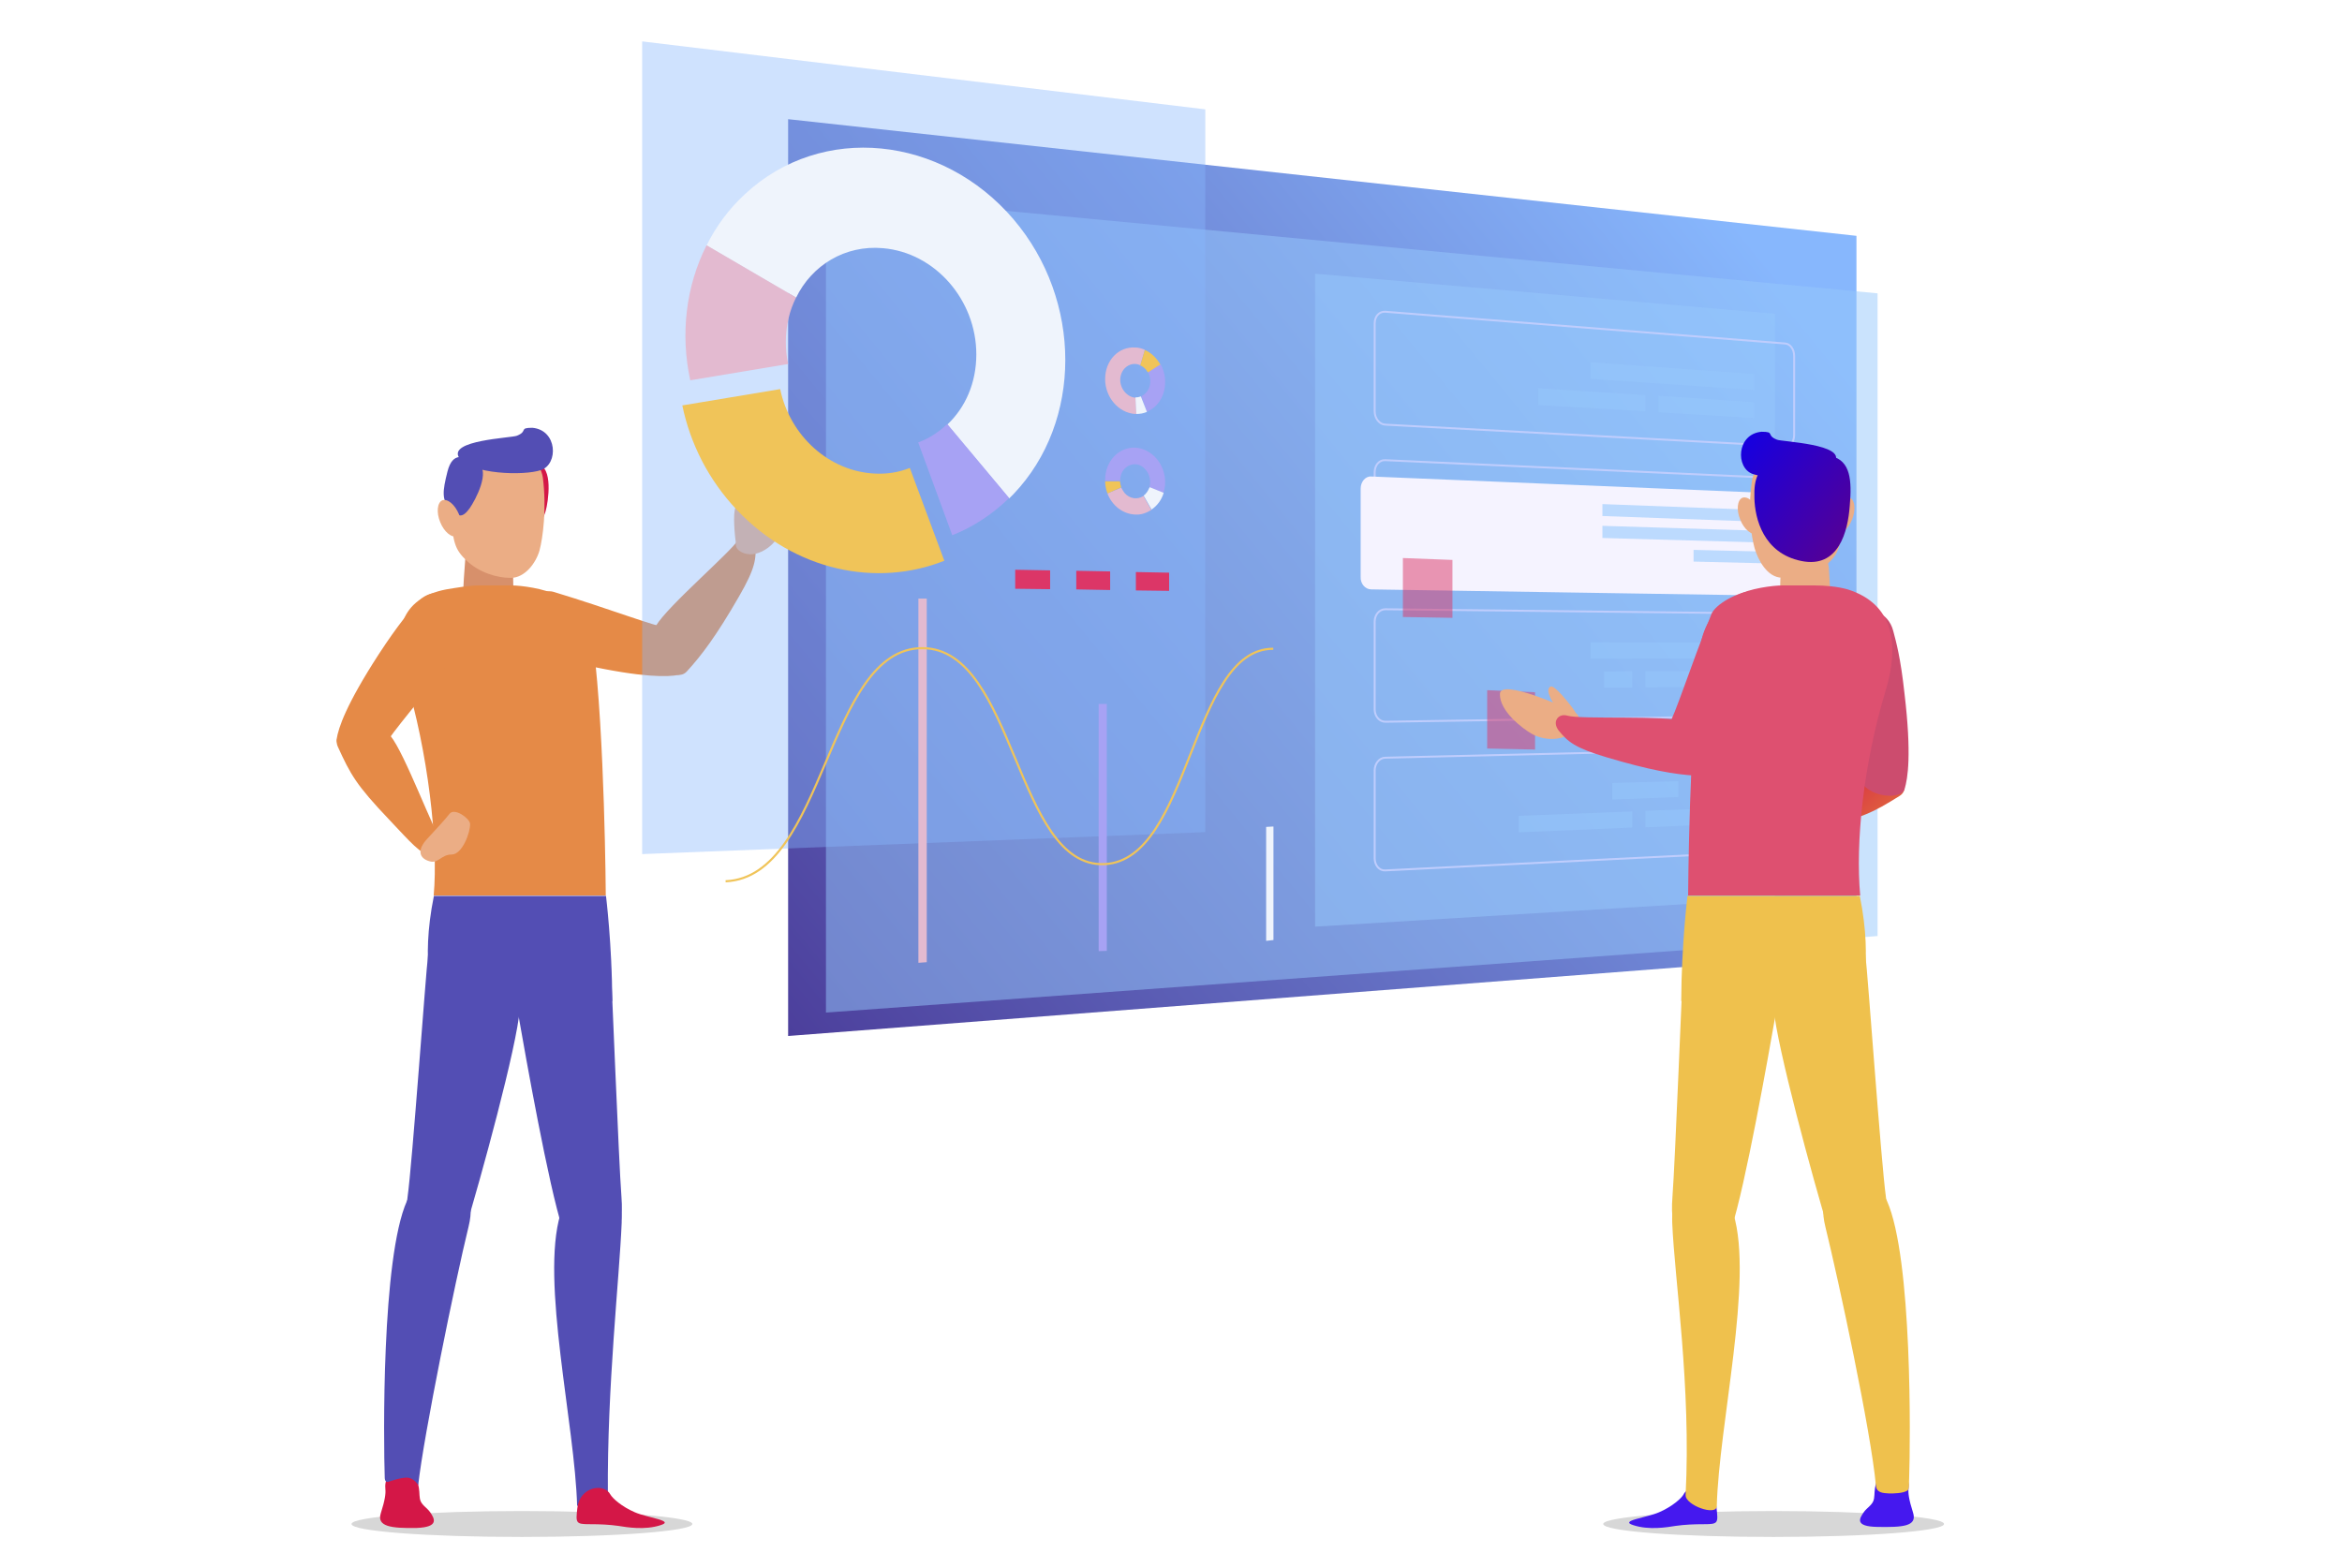 <?xml version="1.0" encoding="UTF-8"?> <!-- Generator: Adobe Illustrator 22.1.0, SVG Export Plug-In . SVG Version: 6.00 Build 0) --> <svg xmlns="http://www.w3.org/2000/svg" xmlns:xlink="http://www.w3.org/1999/xlink" id="Слой_1" x="0px" y="0px" viewBox="0 0 1120 750" style="enable-background:new 0 0 1120 750;" xml:space="preserve"> <style type="text/css"> .st0{fill:#D7D7D7;} .st1{fill:#D41747;} .st2{fill:#E58A47;} .st3{fill:#D7906B;} .st4{fill:#534EB4;} .st5{fill:#EBAD85;} .st6{fill:none;} .st7{fill:url(#SVGID_1_);} .st8{opacity:0.5;fill:#96C9FD;enable-background:new ;} .st9{fill:none;stroke:#BFCDFD;stroke-width:0.925;stroke-miterlimit:10;} .st10{fill:#F5F3FF;} .st11{opacity:0.4;fill:#87B7FD;enable-background:new ;} .st12{fill:#F0C459;} .st13{fill:#EFF4FC;} .st14{fill:#E3BAD0;} .st15{fill:#A7A2F4;} .st16{opacity:0.6;} .st17{fill:#96C9FD;} .st18{opacity:0.5;fill:#DC3667;enable-background:new ;} .st19{fill:none;stroke:#F0C459;stroke-width:1.01;stroke-miterlimit:10;} .st20{fill:#DC3667;} .st21{fill:url(#SVGID_2_);} .st22{fill:#CC4C6E;} .st23{fill:#4518EF;} .st24{fill:#DE5070;} .st25{fill:#EFC14D;} .st26{fill:url(#SVGID_3_);} .st27{fill:url(#SVGID_4_);} </style> <path class="st0" d="M331.1,728.9c0,3.4-36.5,6.2-81.5,6.2s-81.5-2.7-81.5-6.2c0-3.4,36.5-6.2,81.5-6.2S331.1,725.5,331.1,728.9z"></path> <path class="st1" d="M199.8,709.3c1,3.7,0.6,5,1,7.5c0.5,3,3.4,4.2,5,6.6c1.8,2.7,4.6,7-6.6,7.4c-12,0.2-19.1-0.6-17.1-7 c2.1-6.6,2.4-9.5,2.2-11.5s0-4.3,1.3-5.6C187.1,705,198,702.8,199.8,709.3z"></path> <path class="st2" d="M361.2,260.3c0.5,6.7,0.2,11.2-7.8,25c-10.7,18.6-17.9,28.2-25,35.9c-6.6,7-21.3-10.7-14.7-21.9 c5.6-9.5,36-35.4,39.4-41.2C355.5,254.2,360.9,254.9,361.2,260.3z"></path> <path class="st2" d="M324.5,322.8c-5.1,1-17,1.4-45.2-4.8c-17.1-3.8-24.2-6.7-29.3-8.7c-9.1-3.4-10.4-13.3-7-17.1 c5.4-6.1,17-10.7,21.8-9.1c27.4,8.3,48.1,16.5,54.9,17.3C330,301.6,330.6,321.5,324.5,322.8z"></path> <path class="st1" d="M252.1,248.4c5,2.2,7,2.2,8.8-3.8c1.4-4.8,3.7-21.5-3.8-22.4c-7.5-1.1-13.6-1.3-12.7,9 C245.2,241.4,246.4,245.7,252.1,248.4z"></path> <path class="st3" d="M223.5,257.4c-0.2,0.8-1.8,16.7-2.1,29c-0.2,5.9,5.9,11.7,11.9,11.9c0.2,0,0.2,0,0.3,0 c5.9,0,12.8-5.3,12.3-11.2c-1-10.7-0.2-21.6-0.2-21.8L223.5,257.4z"></path> <path class="st2" d="M193.8,323.7c10.9,35.9,15.9,79.6,13.6,104.6h82.3c0,0-0.5-77.1-5.9-119.3c-1.3-9.8-6.9-18.7-17.3-24.2 c-6.2-3.4-17.5-4.8-21.9-4.8h-15.2c-5.1,0-11.1,1.1-16,1.9C191.4,286.1,187.4,302.9,193.8,323.7z"></path> <path class="st4" d="M207.8,478.8c0,0-7-17.3-0.3-50.3h82.3c0,0,2.9,23.5,3,50.3H207.8z"></path> <g> <g> <path class="st4" d="M224.1,586.6c6.6-26.8-20.8-31.6-29.5-12.2c-12.2,27.4-11.2,115-10.6,132.6c0.2,2.2,1.3,1.9,2.7,1.4 c3.8-1.3,7.2-1.9,8.7-1.6c3,0.6,4.6,3.5,4.6,3.5C202.6,686.6,217.7,612.6,224.1,586.6z"></path> <path class="st4" d="M248.6,482.5c2.9-33.3-10.3-59.1-30.9-48.2c-8.7,4.6-11.9,13.9-13,22.6c-1.1,8.7-7.5,99.3-9.8,115.7 c-5.1,36.8,24,26.9,27.2,16.7C230,563.4,247.2,500.6,248.6,482.5z"></path> </g> </g> <path class="st4" d="M297.3,584.9c1.1-25-23.2-24.5-29.3-4.2c-9.6,32,7,100.6,8,139.8c4.2-6.7,8.2-8.5,10.1-8.3 c3,0.2,4.6,2.6,4.6,2.6C290.3,663.2,296.2,611.6,297.3,584.9z"></path> <path class="st4" d="M269,587.6c3.2,10.3,31.1,21.9,28.2-15.1c-1.3-16.5-4.8-107.5-5.4-116.1c-0.6-8.8-2.2-21.6-6.6-23.2 c-21.9-8-43.3,18.1-37.5,51.1C251.5,506,262.2,566.4,269,587.6z"></path> <path class="st2" d="M206.8,409.8c-6.4-1.9-9.9-6.4-20.8-17.9c-15.7-16.5-18.4-21.5-24.5-34.9c-3.8-8.8,17-15.2,25.2-5.1 c7,8.5,20.7,46.1,25,51.3C214.5,406.4,212.1,411.2,206.8,409.8z"></path> <path class="st2" d="M161,353.5c0.8-5.3,4.5-16.5,20.2-40.7c9.6-14.7,14.7-20.3,18.3-24.5c6.2-7.4,16-5.1,18.4-0.6 c3.8,7.2,4.2,19.7,1.1,23.7c-17.3,22.7-32,39.2-35.2,45.5C178.9,366,160,359.8,161,353.5z"></path> <path class="st5" d="M215.5,245.9c1.3,13.6,1.8,16.7,7.7,22.3s14.4,8.2,21,8.2c7,0,12.2-7.4,13.8-13.1c1.6-5.9,3.5-20,1.6-34.9 c-1-7.5-10.3-16.7-20-16.7C229.7,211.6,212.1,212.6,215.5,245.9z"></path> <path class="st5" d="M204.4,401.1c3.2-3.5,8.2-8.8,10.6-11.9c2.4-3,9.6,2.2,9.8,4.8c0.2,4-3.7,14.7-8.8,14.7s-6.4,4.6-10.7,3.2 C200.7,410.6,199.1,406.7,204.4,401.1z"></path> <path class="st1" d="M291.9,714.8c1,1.8,5.4,5.8,11.7,8.5c6.2,2.7,19.4,4,12.2,6.2c-7.4,2.4-15.9,1-20.2,0.3 c-4.3-0.6-8.5-0.8-13.6-0.8c-6.7,0-6.7-0.5-5.9-7.7C277.1,711.2,288.8,709,291.9,714.8z"></path> <path class="st4" d="M215.5,243.6c3.7,3.7,5.6,4.3,9.1-0.5c2.7-3.8,10.3-18.1,3.8-21.6c-6.6-3.5-11.9-5.6-14.4,4 C211.6,235,211.1,239.3,215.5,243.6z"></path> <path class="st5" d="M219.5,246c1.9,4.6,1.4,9.3-1,10.4c-2.4,1-6.1-1.9-8-6.7c-1.9-4.6-1.4-9.3,1-10.4 C214,238.4,217.5,241.2,219.5,246z"></path> <path class="st4" d="M219.6,219c5.3,7.8,30.9,8.7,39.2,5.8c8.3-2.9,7.8-19.1-4.2-20.2c-6.7,0-1.9,1.6-7.4,3.8 C244.6,209.5,214,210.5,219.6,219z"></path> <path class="st5" d="M352.1,258.7c1.4-4.2,14.9-35.9,20.2-30.6c5.8,5.9,3.2,19.7,1.9,24.2c-2.6,8.3-10.4,13.1-15.7,12.8 C354.8,264.9,350.8,262.7,352.1,258.7z"></path> <path class="st5" d="M351.5,256.3c-0.2-2.1-1.3-13.9,1-14.3c3.4-0.6,4.5,7.2,5.3,12.3c0.5,2.7-1,6.9-3.2,6.9 C352.1,261.4,351.8,259.7,351.5,256.3z"></path> <path class="st6" d="M372.3,228.1c-3.5-3.7-10.9,9.9-15.7,20.2c-0.8-3.7-2.1-6.7-4.2-6.4c-2.2,0.3-1.1,12.3-1,14.3 c0.2,1.3,0.3,2.2,0.5,3c0,0.2,0,0.3,0,0.3c-6.7,8-32.5,30.3-38,39.2c-9.8-2.7-27.2-9.3-49.2-16c-0.8-0.3-2.1-0.3-3.2-0.2 c-5.6-1.8-12.3-2.7-16.2-2.9c0-1.4,0-2.7,0-4c6.2-0.8,10.9-7.5,12.3-13c1-3.2,1.8-8.8,2.2-15.7c0.3-0.8,0.6-1.6,1-2.7 c1.1-3.8,2.9-15.9-0.8-20.5c6.9-4.2,5.8-18.6-5.4-19.5c-6.7,0-1.9,1.6-7.4,3.8c-2.7,1.1-32.7,2.2-28,10.4c-2.2,0.3-4.2,2.2-5.3,6.7 c-1.8,6.4-2.4,10.4-1.4,13.6c-0.3,0-0.8,0-1.1,0.2c-2.4,1-2.9,5.6-1,10.4c1.4,3.7,4,6.2,6.2,6.7c1,5,2.2,7.7,5.8,11.1 c-0.3,4-0.6,8.7-1,13.1c-2.9,0.3-5.8,1-8.5,1.4c-2.6,0.5-4.8,1.1-6.9,1.9c-1.8,0.5-3.4,1.3-5,2.6c-3.5,2.2-6.1,5.3-7.7,8.8 c-3,3.8-7,9.3-12.3,17.5c-15.7,24.2-19.4,35.6-20.2,40.7c0,0.3,0,0.8,0,1.1c0,0.6,0.2,1.3,0.5,2.1c5.9,13.5,8.7,18.4,24.5,34.9 c7.4,7.8,11.4,12.3,15.2,15.1c-0.3,2.4,1.3,4.2,3.8,5.1c1.1,0.3,2.1,0.3,2.9,0c0.2,6.1,0,11.5-0.5,16.5c-2.4,11.7-3,21.5-2.9,29.2 c-1.4,12-7.5,98.8-9.8,114.9c-0.2,0.6-0.2,1.3-0.2,1.9l0,0c-12.2,27.4-11.2,115-10.6,132.6c0,1,0.3,1.4,0.6,1.6 c-0.2,1-0.3,2.2-0.2,3.4c0.2,2.1-0.3,5-2.2,11.5c-2.1,6.6,5.1,7.4,17.1,7c11.2-0.2,8.3-4.6,6.6-7.4c-1.6-2.4-4.5-3.5-5-6.6 c-0.3-2.1-0.2-3.5-0.8-6.4l0,0c2.6-23.9,17.6-97.9,24-123.8c0.6-2.4,0.8-4.6,1-6.9c7.8-26.9,20.2-73,23.1-92.8 c3.8,22.3,13,72.2,19.4,95.6c-8.5,32.7,7.5,99.5,8.5,138.1l0,0c0,0.2-0.2,0.5-0.2,0.6c-1,7.4-0.8,7.7,5.9,7.7 c5.1,0,9.3,0.2,13.6,0.8s12.8,2.1,20.2-0.3c7.4-2.4-5.9-3.7-12.2-6.2c-6.2-2.7-10.7-6.7-11.7-8.5c-0.3-0.5-0.6-1-1-1.3 c-0.5-51.3,5.3-102.2,6.4-128.6c0-1.6,0-3-0.2-4.5c0.2-2.4,0.2-5-0.2-8c-1-12-3-63.1-4.3-93.6l0,0c0-26.8-3-50.3-3-50.3 s-0.5-66-4.8-109.3c23.4,4.8,34.1,4.5,39.1,3.7c1.6,0.2,3.2-0.2,4.3-1.6c7-7.7,14.3-17.3,25-35.9c6.1-10.6,7.7-15.7,8-20.5 c5-1.1,10.6-5.6,12.8-12.5C375.6,247.8,378.2,234,372.3,228.1z M186.9,351.9c2.6-3.5,6.2-8.2,10.9-13.8c4.6,18.6,7.7,38.3,9.3,55.7 C201,380.9,192.2,358.5,186.9,351.9z"></path> <linearGradient id="SVGID_1_" gradientUnits="userSpaceOnUse" x1="221.212" y1="157.805" x2="824.017" y2="652.875" gradientTransform="matrix(1 0 0 -1 0 752)"> <stop offset="0" style="stop-color:#3A1A7E"></stop> <stop offset="1" style="stop-color:#87B7FD"></stop> </linearGradient> <polygon class="st7" points="376.9,57 376.9,495.5 887.8,456.1 887.8,112.8 "></polygon> <polygon class="st8" points="395,484.3 897.9,447.7 897.9,140.3 395,92.7 "></polygon> <polygon class="st8" points="628.9,443.2 848.8,429.8 848.8,150.1 628.9,130.9 "></polygon> <path class="st9" d="M662.5,203.1l191.3,10.3c2.4,0.2,4.2-2.2,4.2-5.3v-38c0-3-1.9-5.6-4.2-5.8l-191.3-15.2 c-2.9-0.2-5.1,2.2-5.1,5.6v42C657.4,200.1,659.7,203,662.5,203.1z"></path> <path class="st9" d="M662.5,274.1l191.3,3.7c2.4,0,4.2-2.4,4.2-5.4v-38c0-3-1.9-5.6-4.2-5.6l-191.3-8.7c-2.9-0.2-5.1,2.4-5.1,5.8v42 C657.4,271.4,659.7,274.1,662.5,274.1z"></path> <path class="st10" d="M655.8,281.9l192.4,3c2.4,0,4.2-2.4,4.2-5.4v-38c0-3-1.9-5.6-4.2-5.6l-192.4-8c-2.9-0.2-5.1,2.6-5.1,5.8v42.1 C650.5,279.2,652.9,281.9,655.8,281.9z"></path> <path class="st9" d="M662.5,345.2l191.3-2.9c2.4,0,4.2-2.6,4.2-5.4v-38c0-3-1.9-5.4-4.2-5.4l-191.3-2.1c-2.9,0-5.1,2.7-5.1,5.9v42 C657.4,342.6,659.7,345.2,662.5,345.2z"></path> <polygon class="st11" points="307.1,408.5 576.4,398 576.4,52.3 307.1,19.8 "></polygon> <path class="st9" d="M662.5,416.3l191.3-9.5c2.4-0.2,4.2-2.7,4.2-5.6v-38c0-3-1.9-5.4-4.2-5.3l-191.3,4.5c-2.9,0-5.1,2.9-5.1,6.1v42 C657.4,413.9,659.7,416.5,662.5,416.3z"></path> <g> <path class="st12" d="M451.6,268.2c-32.2,12.8-71.4,5-99.2-24.3c-13.6-14.4-22.3-31.7-26.1-50l46.8-7.8 c4.6,22.3,23.4,39.4,45.3,40.4c5.9,0.3,11.5-0.6,16.7-2.7L451.6,268.2z"></path> <path class="st13" d="M484.7,236.3c-0.6,0.6-1.4,1.4-2.1,2.1L453,203.1c8.7-8.2,13.9-20,13.9-33.6c0-26-19.7-48.7-44.7-50.8 c-18.1-1.6-34,8.2-41.5,23.7l-42.8-25c4.5-9.1,10.7-17.5,18.3-24.5c36.8-34.3,94.4-28,128.5,12 C517.7,143.7,517.7,201.7,484.7,236.3z"></path> <path class="st14" d="M375.8,163.5c0,3.5,0.3,7,1.1,10.6l-46.8,7.8c-4.8-22.1-2.1-45,7.8-64.6l42.8,25 C377.6,148.5,375.8,155.7,375.8,163.5z"></path> <path class="st15" d="M482.6,238.2c-8,7.8-17.3,13.9-27.2,17.8l-16.3-44.4c5.3-1.9,9.9-5,13.9-8.8L482.6,238.2z"></path> </g> <g class="st16"> <polygon class="st17" points="766.3,246.8 843.2,249.6 843.2,244 766.3,241.1 "></polygon> <polygon class="st17" points="766.3,257.3 843.2,259.5 843.2,253.9 766.3,251.5 "></polygon> <polygon class="st17" points="809.9,268.6 843.2,269.4 843.2,263.8 809.9,263 "></polygon> </g> <polygon class="st18" points="711.2,358 734.1,358.5 734.1,331.1 711.2,330.1 "></polygon> <polygon class="st18" points="670.9,295.1 694.6,295.5 694.6,267.8 670.9,266.9 "></polygon> <polygon class="st14" points="439.2,286.3 439.2,460.5 443.2,460.2 443.2,286.3 "></polygon> <polygon class="st13" points="605.5,395.5 605.5,450 609,449.6 609,395.3 "></polygon> <polygon class="st15" points="525.4,336.7 525.4,454.9 529.3,454.8 529.3,336.7 "></polygon> <path class="st19" d="M347,421.5C395,419.4,395,309.8,441.2,310c44.4,0.2,44.4,105.2,87,103.3c41.2-1.9,41.2-103.2,80.7-103"></path> <polygon class="st20" points="502.2,281.8 502.2,272.8 485.5,272.5 485.5,281.6 "></polygon> <polygon class="st20" points="530.9,282.2 530.9,273.3 514.7,273 514.7,281.9 "></polygon> <polygon class="st20" points="559.1,282.6 559.1,273.9 543.2,273.6 543.2,282.4 "></polygon> <polygon class="st8" points="760.6,315.1 838.8,314.9 838.8,307.4 760.6,307.2 "></polygon> <polygon class="st8" points="786.9,328.7 838.8,328.4 838.8,320.9 786.9,321 "></polygon> <polygon class="st8" points="767.1,328.9 780.6,328.9 780.6,321 767.1,321.2 "></polygon> <polygon class="st8" points="760.6,181.2 838.8,186.5 838.8,178.9 760.6,173.3 "></polygon> <polygon class="st8" points="793.1,197.2 838.8,199.9 838.8,192.4 793.1,189.3 "></polygon> <polygon class="st8" points="735.6,193.7 786.9,196.7 786.9,189 735.6,185.7 "></polygon> <polygon class="st8" points="808.3,381.1 838.8,380 838.8,372.4 808.3,373.4 "></polygon> <polygon class="st8" points="771,382.4 802.6,381.2 802.6,373.6 771,374.5 "></polygon> <polygon class="st8" points="786.9,395.7 838.8,393.4 838.8,385.9 786.9,387.8 "></polygon> <polygon class="st8" points="726.3,398.1 780.6,395.8 780.6,388.1 726.3,390.2 "></polygon> <g> <path class="st14" d="M529.6,236c2.2,5.8,7.4,9.9,13.3,10.1c2.9,0.2,5.4-0.8,7.7-2.2l-3.8-6.7c-2.7,1.9-6.6,1.4-9-1.4 c-0.6-0.8-1.1-1.6-1.6-2.6L529.6,236z"></path> <path class="st15" d="M528.5,229.5c0,0.2,0,0.3,0,0.5h7.2c0-2.1,0.6-4.3,2.1-5.8c2.9-3,7.4-2.9,10.1,0.5c1.9,2.2,2.6,5.4,1.8,8.3 l6.7,2.7c0.5-1.6,0.8-3.2,0.8-5.1c0-8.7-6.4-16-14.3-16.5C534.9,213.8,528.5,220.7,528.5,229.5z"></path> <path class="st13" d="M548,236c-0.3,0.5-0.8,0.8-1.1,1l3.8,6.7c2.7-1.8,4.8-4.6,5.8-8l-6.7-2.7C549.3,234,548.8,235.2,548,236z"></path> <path class="st12" d="M528.5,230.2c0,2.1,0.5,4,1.1,5.8l6.6-2.9c-0.3-1-0.5-1.9-0.6-2.9L528.5,230.2z"></path> </g> <g> <path class="st15" d="M548.5,196.9c5.1-2.1,8.7-7.5,8.7-14.1c0-3.2-0.8-6.1-2.2-8.7L549,178c1.8,3.2,1.4,7.4-1,9.9 c-0.6,0.6-1.4,1.3-2.2,1.6L548.5,196.9z"></path> <path class="st14" d="M542.9,198c0.2,0,0.3,0,0.5,0l-0.2-7.8c-1.9,0-3.8-1-5.3-2.7c-2.9-3.4-2.9-8.3,0-11.4c2.1-2.1,5-2.6,7.4-1.4 l2.2-7.4c-1.4-0.6-3-1.1-4.6-1.1c-8-0.5-14.4,6.2-14.4,15.1C528.5,190,534.9,197.5,542.9,198z"></path> <path class="st12" d="M548,176.7c0.3,0.5,0.6,1,1,1.4l5.9-3.8c-1.8-3-4.3-5.6-7.4-6.9l-2.2,7.4C546.2,175.1,547,175.7,548,176.7z"></path> <path class="st13" d="M543.4,198c1.8,0,3.5-0.3,5.1-1l-2.9-7.4c-0.8,0.3-1.8,0.5-2.6,0.5L543.4,198z"></path> </g> <path class="st0" d="M929.7,728.9c0,3.4-36.5,6.2-81.5,6.2s-81.5-2.7-81.5-6.2c0-3.4,36.5-6.2,81.5-6.2S929.7,725.5,929.7,728.9z"></path> <linearGradient id="SVGID_2_" gradientUnits="userSpaceOnUse" x1="861.787" y1="380.694" x2="921.275" y2="318.107" gradientTransform="matrix(1 0 0 -1 0 752)"> <stop offset="0" style="stop-color:#D41747"></stop> <stop offset="1" style="stop-color:#ECB334"></stop> </linearGradient> <path class="st21" d="M841.3,399.3c6.4,2.1,11.9,0.2,27.2-3.2c22.3-4.8,27.2-7.5,39.9-15.4c8.2-5.1-5.6-22.1-18.1-18.3 c-10.6,3.2-42.9,26.8-49.3,28.7C836.8,392.3,836.2,397.7,841.3,399.3z"></path> <path class="st22" d="M910.8,377.4c1.6-5,3.4-16.8,0-45.5c-1.9-17.5-4-24.8-5.4-30.1c-2.4-9.5-12.2-11.7-16.2-8.8 c-6.6,4.8-12.5,15.7-11.5,20.7c5.4,28.2,11.2,49.5,11.4,56.5C889.4,380.8,908.9,383.5,910.8,377.4z"></path> <path class="st23" d="M897.2,709.3c-1,3.7-0.6,5-1,7.5c-0.5,3-3.4,4.2-5,6.6c-1.8,2.7-4.6,6.7,6.6,6.9c12,0.2,19.1-0.2,17.1-6.7 c-2.1-6.6-2.4-9.5-2.2-11.5c0.2-2.1,0-4.3-1.3-5.6C909.7,705,899,702.8,897.2,709.3z"></path> <path class="st5" d="M752.9,340.6c-3.8-2.1-35.2-16.2-35.6-8.8c-0.3,8.3,10.9,16.7,15.1,19.1c7.5,4.3,16.7,2.6,20.2-1.3 C755.1,346.8,756.6,342.5,752.9,340.6z"></path> <path class="st5" d="M751.8,338.3c-1.3-1.6-8.5-11.1-10.4-9.9c-2.9,1.9,1.6,8.3,4.5,12.7c1.6,2.4,5.3,4.3,7,2.9 C754.7,342.5,753.7,340.9,751.8,338.3z"></path> <path class="st23" d="M805.1,714.8c-1,1.8-5.4,5.8-11.7,8.5c-6.2,2.7-19.4,4-12.2,6.2c7.4,2.4,15.9,1,20.2,0.3 c4.3-0.6,8.5-0.8,13.6-0.8c6.7,0,6.7-0.5,5.9-7.7C819.9,711.2,808,709,805.1,714.8z"></path> <path class="st5" d="M881.5,247.6c-1.3,13.6-1.8,16.7-7.7,22.3c-5.9,5.6-15.2,6.4-21.6,6.4c-7,0-11.5-8.5-13.1-14.1 c-1.6-5.9-3.4-17.1-1.3-32c1-7.5,10.3-16.7,20-16.7C867.1,213.4,884.9,214.3,881.5,247.6z"></path> <path class="st24" d="M745.4,349.4c4.3,5.3,7.7,8.3,22.9,12.8c20.5,6.1,32.4,8.2,42.8,8.8c9.6,0.6,8-22.4-4.5-26 c-10.6-3-50.6-0.8-57-2.7C745.4,341,742,345,745.4,349.4z"></path> <path class="st24" d="M812.2,365.1c4-3.4,11.9-12.3,24.5-38.3c7.7-15.9,9.9-23.1,11.5-28.2c3-9.1-3.8-16.5-9-16.2 c-8.2,0.5-18.9,6.6-20.8,11.4c-10.6,26.6-17.1,47.7-20.8,53.8C792.1,356.3,807.4,369.2,812.2,365.1z"></path> <path class="st5" d="M874.6,271.7c0.3,4.6,0.6,10.1,0.8,15.1c0.2,6.6-4.8,12.7-11.4,13.1c-0.3,0-0.5,0-0.8,0 c-5.9,0-12.8-5.3-12.3-11.2c0.3-3.8,0.5-7.7,0.5-11.1c0-6.4,4.2-12.2,10.3-14.4l0,0C867.7,261.3,874.2,265.4,874.6,271.7z"></path> <path class="st24" d="M901.9,329.8c-10.9,35.9-14.6,73.4-12.3,98.5h-82.3c0,0,0.5-77.1,5.9-119.3c1.3-9.8,6.9-18.7,17.3-24.2 c6.2-3.4,17.5-4.8,21.9-4.8h15.2c5.1,0,11.1,0.5,16,1.9C906.2,289,908.1,309,901.9,329.8z"></path> <path class="st25" d="M889.1,478.8c0,0,7-17.3,0.3-50.3H807c0,0-2.9,23.5-3,50.3H889.1z"></path> <g> <g> <path class="st25" d="M872.9,586.6c-6.6-26.8,20.8-31.6,29.5-12.2c12.2,27.4,11.2,115,10.6,132.6c-0.2,2.2,0.3,5.1-0.8,5.9 c-2.2,1.4-6.7,1.4-8.7,1.4c-3-0.2-6.1-0.2-6.4-3.8C894.8,684.8,879.3,612.6,872.9,586.6z"></path> <path class="st25" d="M848.2,482.5c-2.9-33.3,10.3-59.1,30.9-48.2c8.7,4.6,11.9,13.9,13,22.6c1.1,8.7,7.5,99.3,9.8,115.7 c5.1,36.8-24,26.9-27.2,16.7C866.8,563.4,849.8,500.6,848.2,482.5z"></path> </g> </g> <path class="st25" d="M821,720.5c1-39.2,17.6-108,8-139.8c-6.1-20.3-30.4-20.8-29.3,4.2c1.1,26.8,9.1,78.5,6.4,130.1 C805.8,719.9,820.7,725.2,821,720.5z"></path> <path class="st25" d="M828,587.6c-3.2,10.3-31.1,21.9-28.2-15.1c1.3-16.5,4.8-107.5,5.4-116.1c0.6-8.8,2.2-21.6,6.6-23.2 c21.9-8,43.3,18.1,37.5,51.1C845.5,506,834.8,566.4,828,587.6z"></path> <path class="st5" d="M841.2,244.8c1.9,4.6,1.4,9.3-1,10.4c-2.4,1-6.1-1.9-8-6.7c-1.9-4.6-1.4-9.3,1-10.4 C835.7,237.1,839.2,240.1,841.2,244.8z"></path> <path class="st5" d="M876.7,244.8c-1.9,4.6-1.4,9.3,1,10.4c2.4,1,6.1-1.9,8-6.7c1.9-4.6,1.4-9.3-1-10.4 C882.2,237.1,878.6,240.1,876.7,244.8z"></path> <linearGradient id="SVGID_3_" gradientUnits="userSpaceOnUse" x1="818.588" y1="560.087" x2="934.471" y2="470.851" gradientTransform="matrix(1 0 0 -1 0 752)"> <stop offset="0" style="stop-color:#0000FA"></stop> <stop offset="1" style="stop-color:#86005B"></stop> </linearGradient> <path class="st26" d="M877.4,220.9c-5.3,7.8-30.9,8.7-39.2,5.8c-8.3-2.9-7.8-19.1,4.2-20.2c6.7,0,1.9,1.6,7.4,3.8 C852.2,211.3,883,212.4,877.4,220.9z"></path> <linearGradient id="SVGID_4_" gradientUnits="userSpaceOnUse" x1="811.888" y1="551.382" x2="927.766" y2="462.15" gradientTransform="matrix(1 0 0 -1 0 752)"> <stop offset="0" style="stop-color:#0000FA"></stop> <stop offset="1" style="stop-color:#86005B"></stop> </linearGradient> <path class="st27" d="M848.5,219.5c-7.8,4.8-9.8,9-9.5,18.7c0.2,9.8,4.3,26.4,22.4,30.1c17.9,3.7,22.3-14.1,23.2-26.4 c1.1-12.3,0.3-21.5-8.7-23.7C862.5,215,853.3,216.6,848.5,219.5z"></path> <path class="st6" d="M914.8,723.4c-1.9-6.2-2.4-9.1-2.2-11.2c0.5-1.1,0.3-3.4,0.5-5.3c0.6-17.5,1.6-105.1-10.6-132.6l0,0 c0-0.6-0.2-1.3-0.2-1.9c-2.2-16-8.3-102.8-9.8-114.9c0.2-7.7-0.5-17.5-2.9-29.2c-1-10.7-0.8-23.7,0.5-38c6.7-2.4,11.4-5.1,18.4-9.6 c1.3-0.8,1.9-1.9,2.2-3.2v-0.2c1.6-5,3.4-16.8,0-45.5c-1.9-17.5-4-24.8-5.4-30.1c-0.8-3-2.4-5.3-4.3-7c-3.4-5.8-8.8-10.3-17.5-13 c-2.7-0.8-5.6-1.3-8.5-1.6c-0.2-3-0.3-5.9-0.6-8.8c0-0.8-0.2-1.4-0.5-2.1c3.2-3,4.6-5.4,5.6-9.3c1.3-2.2,2.1-4.6,2.9-7 c1.1-1.1,2.1-2.7,2.9-4.6c1.9-4.5,1.4-9-0.6-10.3c0.5-9.5-0.6-16.5-6.9-19.4c0.3-6.7-26-7.7-28.5-8.8c-5.4-2.2-0.6-3.8-7.4-3.8 c-12,1.1-12.5,17.3-4.2,20.2c0.2,0,0.3,0.2,0.5,0.2c-0.5,1.1-0.8,2.2-1,3.4c-0.5,3.2-0.6,6.1-0.8,9c-1.3-1-2.6-1.3-3.7-0.8 c-2.4,1-2.9,5.6-1,10.4c1.3,3.2,3.4,5.6,5.3,6.4c0.5,2.9,1,5.3,1.4,7.2c1.6,5.6,5.9,13.8,12.7,14.1c0,0.5-0.2,1-0.2,1.4 c0,0.8,0,1.6,0,2.4c-4.2,0.2-12,1.3-17.9,3.5c-6.9,2.1-13.8,6.6-15.2,10.3c-0.6,1.4-1.1,3-1.8,4.5c-1.3,2.4-2.2,5-2.9,7.5 c-7.8,20.8-13,36.7-16.2,41.8c-0.5,0.8-0.8,1.8-1,2.7c-8.3,7.4-26.3,34.9-33.2,42.5c-0.2,0-0.3,0.2-0.3,0.2c-0.8-0.2-1.8-0.2-3-0.2 c-2.1,0-13.9,0.6-14.1,2.9c0,2.2,3.2,3,6.9,3.4c-9.6,6.2-21.9,15.2-17.9,18.4c6.6,5,19.9,0.5,24.2-1.4c6.6-3,10.3-9.5,10.6-14.4 c4.8-0.8,9.6-3.2,19.2-10.7c8.2-6.4,14.4-11.7,19.4-16.3c-1.1,29.2-1.3,54-1.3,54s-2.9,23.5-3,50.3l0,0c-1.3,30.6-3.4,81.7-4.3,93.6 c-0.2,2.9-0.3,5.6-0.2,8c-0.2,1.4-0.2,2.9-0.2,4.5c1.1,26.4,9,77.4,6.6,128.5c-0.5,0.3-0.8,0.8-1.1,1.4c-1,1.8-5.4,5.8-11.7,8.5 c-6.2,2.7-19.4,4-12.2,6.2c7.4,2.4,15.9,1,20.2,0.3c4.3-0.6,8.5-0.8,13.6-0.8c6.7,0,6.7-0.5,5.9-7.7c0-0.2-0.2-0.5-0.2-0.6l0,0 c1-38.4,17-105.4,8.5-138.1c6.4-23.4,15.4-73.4,19.4-95.6c3,19.7,15.2,65.8,23.1,92.8c0,2.1,0.3,4.3,1,6.9 c6.4,26,21.9,98.4,24,123.8l0,0c-0.6,2.9-0.3,4.2-0.8,6.2c-0.5,3-3.4,4.2-5,6.6c-1.8,2.7-4.6,6.7,6.6,6.9 C909.7,730.5,916.8,730,914.8,723.4z"></path> </svg> 